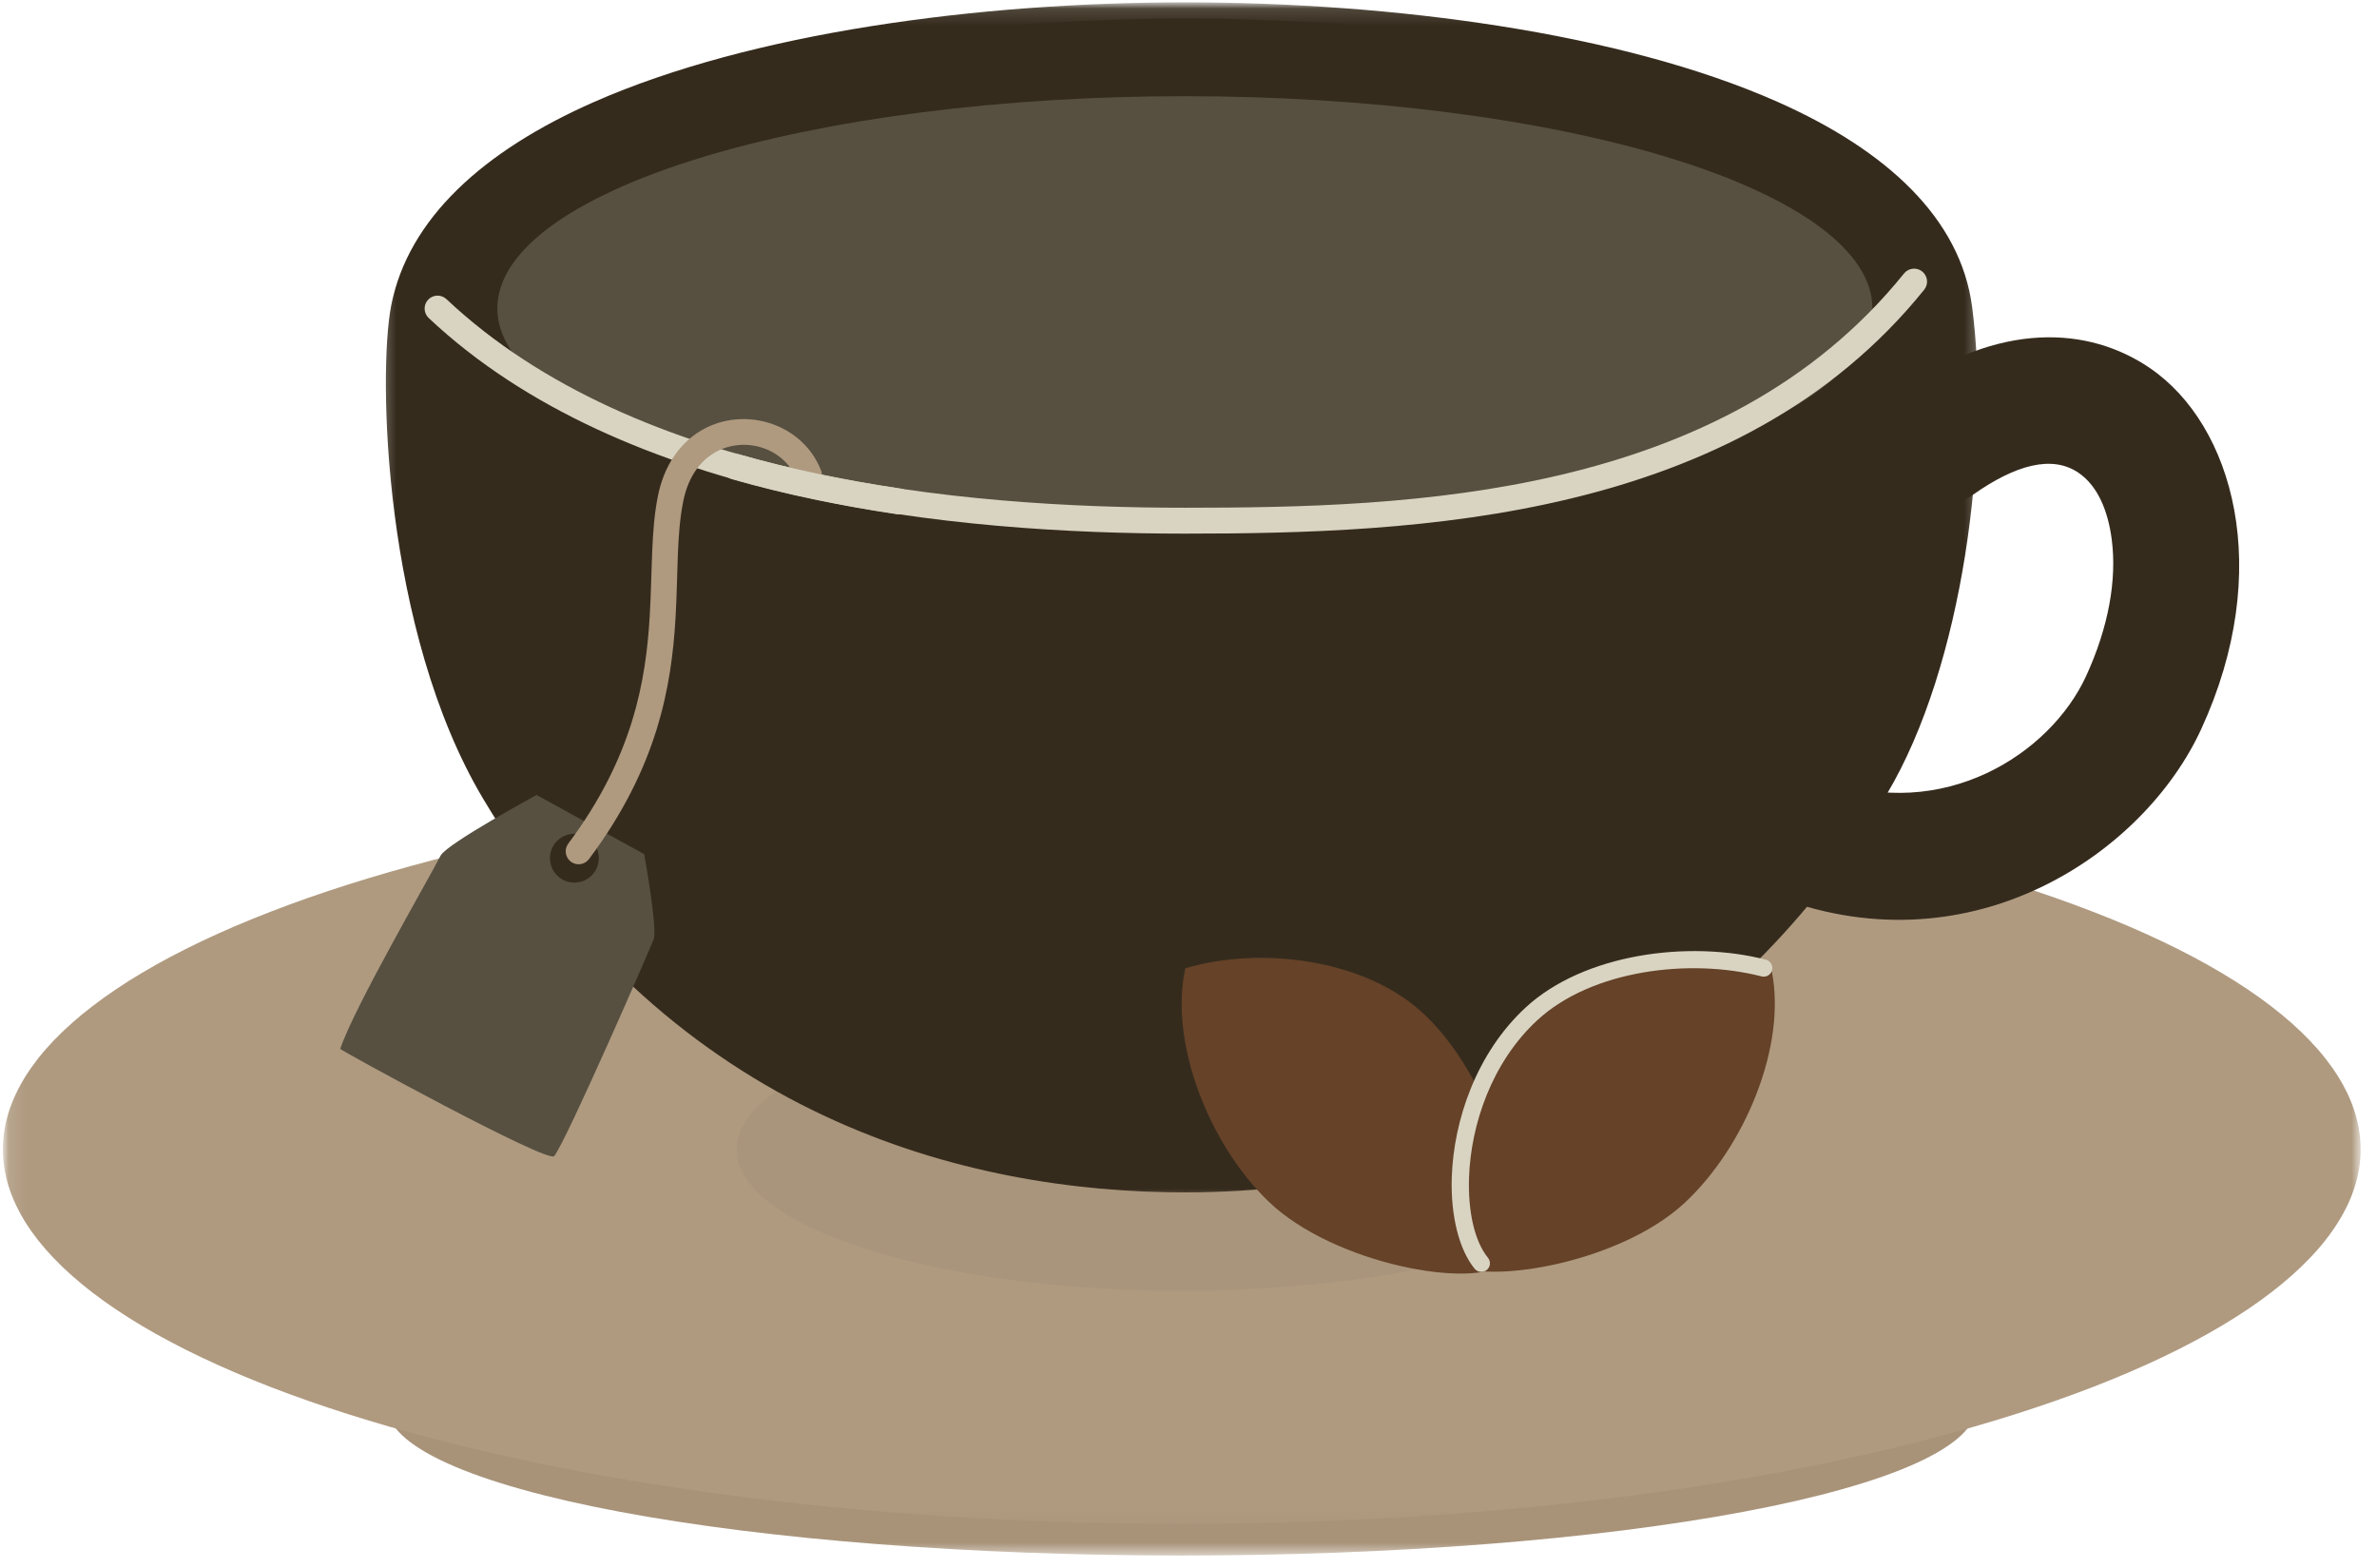 <?xml version="1.0" encoding="utf-8"?>
<svg xmlns="http://www.w3.org/2000/svg" fill="none" height="100%" overflow="visible" preserveAspectRatio="none" style="display: block;" viewBox="0 0 141 93" width="100%">
<g id="Mask group">
<g id="Group">
<g id="Group_2">
<g id="Clip path group">
<mask height="93" id="mask0_0_177" maskUnits="userSpaceOnUse" style="mask-type:luminance" width="141" x="0" y="0">
<g id="53f9cfb8bb">
<path d="M140.611 4.00714e-05H1.28822e-05V92.936H140.611V4.00714e-05Z" fill="white" id="Vector"/>
</g>
</mask>
<g mask="url(#mask0_0_177)">
<g id="Group_3">
<g id="Clip path group_2">
<mask height="19" id="mask1_0_177" maskUnits="userSpaceOnUse" style="mask-type:luminance" width="96" x="22" y="74">
<g id="6fc20da4fd">
<path d="M22.93 74.245H117.677V92.333H22.93V74.245Z" fill="white" id="Vector_2"/>
</g>
</mask>
<g mask="url(#mask1_0_177)">
<g id="Group_4">
<path d="M117.243 83.401C117.243 83.691 117.167 83.981 117.016 84.269C116.863 84.558 116.637 84.844 116.338 85.129C116.036 85.414 115.661 85.695 115.213 85.973C114.763 86.251 114.244 86.525 113.653 86.791C113.063 87.06 112.403 87.321 111.675 87.578C110.946 87.833 110.154 88.083 109.296 88.323C108.438 88.566 107.519 88.797 106.54 89.023C105.56 89.247 104.525 89.462 103.433 89.667C102.342 89.872 101.199 90.068 100.004 90.251C98.811 90.435 97.573 90.607 96.288 90.77C95.004 90.93 93.681 91.079 92.319 91.216C90.958 91.352 89.563 91.477 88.137 91.588C86.71 91.699 85.258 91.796 83.78 91.88C82.302 91.965 80.805 92.036 79.292 92.093C77.778 92.149 76.251 92.192 74.714 92.22C73.179 92.248 71.638 92.262 70.094 92.262C68.549 92.262 67.01 92.248 65.473 92.22C63.936 92.192 62.411 92.149 60.895 92.093C59.382 92.036 57.885 91.965 56.407 91.88C54.929 91.796 53.477 91.699 52.05 91.588C50.624 91.477 49.229 91.352 47.868 91.216C46.506 91.079 45.184 90.93 43.899 90.77C42.616 90.607 41.376 90.435 40.184 90.251C38.988 90.068 37.847 89.872 36.754 89.667C35.662 89.462 34.627 89.247 33.647 89.023C32.668 88.797 31.749 88.566 30.891 88.323C30.033 88.083 29.241 87.833 28.512 87.578C27.784 87.321 27.124 87.06 26.535 86.791C25.943 86.525 25.424 86.251 24.976 85.973C24.526 85.695 24.151 85.414 23.852 85.129C23.55 84.844 23.324 84.558 23.173 84.269C23.02 83.981 22.944 83.691 22.944 83.401C22.944 83.109 23.02 82.821 23.173 82.531C23.324 82.243 23.55 81.956 23.852 81.671C24.151 81.385 24.526 81.105 24.976 80.827C25.424 80.549 25.943 80.278 26.535 80.009C27.124 79.74 27.784 79.478 28.512 79.221C29.241 78.967 30.033 78.717 30.891 78.477C31.749 78.236 32.668 78.003 33.647 77.779C34.627 77.552 35.662 77.338 36.754 77.133C37.847 76.928 38.988 76.734 40.184 76.548C41.376 76.364 42.616 76.192 43.899 76.032C45.184 75.869 46.506 75.721 47.868 75.584C49.229 75.447 50.624 75.322 52.05 75.212C53.477 75.101 54.929 75.004 56.407 74.919C57.885 74.834 59.382 74.764 60.895 74.707C62.411 74.65 63.936 74.608 65.473 74.58C67.01 74.552 68.549 74.537 70.094 74.537C71.638 74.537 73.179 74.552 74.714 74.58C76.251 74.608 77.778 74.65 79.292 74.707C80.805 74.764 82.302 74.834 83.78 74.919C85.258 75.004 86.71 75.101 88.137 75.212C89.563 75.322 90.958 75.447 92.319 75.584C93.681 75.721 95.004 75.869 96.288 76.032C97.573 76.192 98.811 76.364 100.004 76.548C101.199 76.734 102.342 76.928 103.433 77.133C104.525 77.338 105.56 77.552 106.54 77.779C107.519 78.003 108.438 78.236 109.296 78.477C110.154 78.717 110.946 78.967 111.675 79.221C112.403 79.478 113.063 79.74 113.653 80.009C114.244 80.278 114.763 80.549 115.213 80.827C115.661 81.105 116.036 81.385 116.338 81.671C116.637 81.956 116.863 82.243 117.016 82.531C117.167 82.821 117.243 83.109 117.243 83.401Z" fill="#AF9A80" id="Vector_3"/>
<path d="M117.243 83.401C117.243 83.691 117.167 83.981 117.016 84.269C116.863 84.558 116.637 84.844 116.338 85.129C116.036 85.414 115.661 85.695 115.213 85.973C114.763 86.251 114.244 86.525 113.653 86.791C113.063 87.06 112.403 87.321 111.675 87.578C110.946 87.833 110.154 88.083 109.296 88.323C108.438 88.566 107.519 88.797 106.54 89.023C105.56 89.247 104.525 89.462 103.433 89.667C102.342 89.872 101.199 90.068 100.004 90.251C98.811 90.435 97.573 90.607 96.288 90.77C95.004 90.93 93.681 91.079 92.319 91.216C90.958 91.352 89.563 91.477 88.137 91.588C86.71 91.699 85.258 91.796 83.78 91.88C82.302 91.965 80.805 92.036 79.292 92.093C77.778 92.149 76.251 92.192 74.714 92.22C73.179 92.248 71.638 92.262 70.094 92.262C68.549 92.262 67.01 92.248 65.473 92.22C63.936 92.192 62.411 92.149 60.895 92.093C59.382 92.036 57.885 91.965 56.407 91.88C54.929 91.796 53.477 91.699 52.05 91.588C50.624 91.477 49.229 91.352 47.868 91.216C46.506 91.079 45.184 90.93 43.899 90.77C42.616 90.607 41.376 90.435 40.184 90.251C38.988 90.068 37.847 89.872 36.754 89.667C35.662 89.462 34.627 89.247 33.647 89.023C32.668 88.797 31.749 88.566 30.891 88.323C30.033 88.083 29.241 87.833 28.512 87.578C27.784 87.321 27.124 87.06 26.535 86.791C25.943 86.525 25.424 86.251 24.976 85.973C24.526 85.695 24.151 85.414 23.852 85.129C23.55 84.844 23.324 84.558 23.173 84.269C23.02 83.981 22.944 83.691 22.944 83.401C22.944 83.109 23.02 82.821 23.173 82.531C23.324 82.243 23.55 81.956 23.852 81.671C24.151 81.385 24.526 81.105 24.976 80.827C25.424 80.549 25.943 80.278 26.535 80.009C27.124 79.74 27.784 79.478 28.512 79.221C29.241 78.967 30.033 78.717 30.891 78.477C31.749 78.236 32.668 78.003 33.647 77.779C34.627 77.552 35.662 77.338 36.754 77.133C37.847 76.928 38.988 76.734 40.184 76.548C41.376 76.364 42.616 76.192 43.899 76.032C45.184 75.869 46.506 75.721 47.868 75.584C49.229 75.447 50.624 75.322 52.05 75.212C53.477 75.101 54.929 75.004 56.407 74.919C57.885 74.834 59.382 74.764 60.895 74.707C62.411 74.65 63.936 74.608 65.473 74.58C67.01 74.552 68.549 74.537 70.094 74.537C71.638 74.537 73.179 74.552 74.714 74.58C76.251 74.608 77.778 74.65 79.292 74.707C80.805 74.764 82.302 74.834 83.78 74.919C85.258 75.004 86.71 75.101 88.137 75.212C89.563 75.322 90.958 75.447 92.319 75.584C93.681 75.721 95.004 75.869 96.288 76.032C97.573 76.192 98.811 76.364 100.004 76.548C101.199 76.734 102.342 76.928 103.433 77.133C104.525 77.338 105.56 77.552 106.54 77.779C107.519 78.003 108.438 78.236 109.296 78.477C110.154 78.717 110.946 78.967 111.675 79.221C112.403 79.478 113.063 79.74 113.653 80.009C114.244 80.278 114.763 80.549 115.213 80.827C115.661 81.105 116.036 81.385 116.338 81.671C116.637 81.956 116.863 82.243 117.016 82.531C117.167 82.821 117.243 83.109 117.243 83.401Z" fill="#352B1D" fill-opacity="0.06" id="Vector_4"/>
</g>
</g>
</g>
<g id="Clip path group_3">
<mask height="46" id="mask2_0_177" maskUnits="userSpaceOnUse" style="mask-type:luminance" width="141" x="0" y="45">
<g id="360d6f109b">
<path d="M0.125 45.883H140.104V90.54H0.125V45.883Z" fill="white" id="Vector_5"/>
</g>
</mask>
<g mask="url(#mask2_0_177)">
<g id="Group_5">
<path d="M140.03 68.173C140.03 68.536 140.002 68.899 139.945 69.262C139.889 69.625 139.804 69.988 139.693 70.349C139.58 70.712 139.441 71.072 139.273 71.431C139.104 71.791 138.908 72.15 138.686 72.505C138.462 72.862 138.212 73.217 137.934 73.569C137.656 73.922 137.35 74.273 137.017 74.62C136.685 74.969 136.327 75.313 135.942 75.655C135.556 75.999 135.143 76.336 134.707 76.673C134.269 77.008 133.804 77.34 133.316 77.671C132.826 77.998 132.312 78.323 131.772 78.644C131.232 78.965 130.669 79.281 130.08 79.592C129.493 79.905 128.88 80.212 128.243 80.513C127.609 80.815 126.949 81.112 126.268 81.404C125.587 81.697 124.882 81.984 124.156 82.265C123.43 82.545 122.682 82.821 121.914 83.09C121.145 83.359 120.356 83.623 119.547 83.88C118.738 84.137 117.909 84.386 117.062 84.632C116.214 84.874 115.346 85.113 114.462 85.344C113.578 85.575 112.675 85.799 111.756 86.015C110.837 86.23 109.903 86.44 108.951 86.642C107.998 86.845 107.032 87.038 106.051 87.225C105.068 87.413 104.073 87.593 103.064 87.762C102.055 87.934 101.032 88.097 99.998 88.253C98.963 88.408 97.918 88.557 96.86 88.696C95.804 88.835 94.736 88.965 93.659 89.087C92.581 89.21 91.495 89.323 90.398 89.429C89.305 89.535 88.201 89.632 87.091 89.721C85.981 89.808 84.866 89.889 83.741 89.959C82.619 90.03 81.492 90.091 80.361 90.145C79.229 90.2 78.093 90.245 76.954 90.28C75.816 90.315 74.675 90.341 73.532 90.36C72.388 90.376 71.245 90.386 70.099 90.386C68.956 90.386 67.81 90.376 66.669 90.36C65.526 90.341 64.385 90.315 63.244 90.28C62.106 90.245 60.972 90.2 59.838 90.145C58.706 90.091 57.58 90.03 56.457 89.959C55.335 89.889 54.218 89.808 53.108 89.721C51.997 89.632 50.894 89.535 49.8 89.429C48.704 89.323 47.617 89.21 46.54 89.087C45.463 88.965 44.395 88.835 43.339 88.696C42.28 88.557 41.236 88.408 40.201 88.253C39.166 88.097 38.143 87.934 37.134 87.762C36.125 87.593 35.13 87.413 34.148 87.225C33.167 87.038 32.2 86.845 31.248 86.642C30.298 86.44 29.362 86.23 28.443 86.015C27.523 85.799 26.62 85.575 25.736 85.344C24.852 85.113 23.985 84.874 23.139 84.632C22.29 84.386 21.46 84.137 20.652 83.88C19.843 83.623 19.053 83.359 18.285 83.09C17.516 82.821 16.769 82.545 16.043 82.265C15.317 81.984 14.612 81.697 13.931 81.404C13.25 81.112 12.592 80.815 11.955 80.513C11.319 80.212 10.706 79.905 10.119 79.592C9.53 79.281 8.966 78.965 8.426 78.644C7.887 78.323 7.373 77.998 6.885 77.671C6.394 77.34 5.93 77.008 5.494 76.673C5.055 76.336 4.643 75.999 4.259 75.655C3.872 75.313 3.514 74.969 3.181 74.62C2.849 74.273 2.543 73.922 2.264 73.569C1.989 73.217 1.736 72.862 1.512 72.505C1.291 72.15 1.095 71.791 0.928 71.431C0.758 71.072 0.619 70.712 0.506 70.349C0.395 69.988 0.31 69.625 0.254 69.262C0.197 68.899 0.169 68.536 0.169 68.173C0.169 67.807 0.197 67.444 0.254 67.081C0.31 66.718 0.395 66.358 0.506 65.995C0.619 65.634 0.758 65.273 0.928 64.912C1.095 64.552 1.291 64.196 1.512 63.838C1.736 63.482 1.989 63.128 2.264 62.774C2.543 62.421 2.849 62.072 3.181 61.723C3.514 61.377 3.872 61.03 4.259 60.688C4.643 60.346 5.055 60.007 5.494 59.672C5.93 59.335 6.394 59.003 6.885 58.675C7.373 58.345 7.887 58.022 8.426 57.701C8.966 57.381 9.53 57.063 10.119 56.751C10.706 56.44 11.319 56.134 11.955 55.83C12.592 55.528 13.25 55.231 13.931 54.939C14.612 54.646 15.317 54.361 16.043 54.081C16.769 53.798 17.516 53.524 18.285 53.253C19.053 52.984 19.843 52.72 20.652 52.463C21.46 52.206 22.29 51.956 23.139 51.711C23.985 51.469 24.852 51.23 25.736 50.999C26.62 50.771 27.523 50.547 28.443 50.33C29.362 50.113 30.298 49.903 31.248 49.701C32.2 49.5 33.167 49.304 34.148 49.118C35.13 48.932 36.125 48.753 37.134 48.581C38.143 48.409 39.166 48.246 40.201 48.09C41.236 47.935 42.28 47.789 43.339 47.65C44.395 47.511 45.463 47.379 46.54 47.256C47.617 47.133 48.704 47.02 49.8 46.914C50.894 46.808 51.997 46.712 53.108 46.624C54.218 46.535 55.335 46.455 56.457 46.384C57.58 46.313 58.706 46.252 59.838 46.198C60.972 46.146 62.106 46.101 63.244 46.066C64.385 46.03 65.526 46.002 66.669 45.985C67.81 45.967 68.956 45.957 70.099 45.957C71.245 45.957 72.388 45.967 73.532 45.985C74.675 46.002 75.816 46.03 76.954 46.066C78.093 46.101 79.229 46.146 80.361 46.198C81.492 46.252 82.619 46.313 83.741 46.384C84.866 46.455 85.981 46.535 87.091 46.624C88.201 46.712 89.305 46.808 90.398 46.914C91.495 47.02 92.581 47.133 93.659 47.256C94.736 47.379 95.804 47.511 96.86 47.65C97.918 47.789 98.963 47.935 99.998 48.09C101.032 48.246 102.055 48.409 103.064 48.581C104.073 48.753 105.068 48.932 106.051 49.118C107.032 49.304 107.998 49.5 108.951 49.701C109.903 49.903 110.837 50.113 111.756 50.33C112.675 50.547 113.578 50.771 114.462 50.999C115.346 51.23 116.214 51.469 117.062 51.711C117.909 51.956 118.738 52.206 119.547 52.463C120.356 52.72 121.145 52.984 121.914 53.253C122.682 53.524 123.43 53.798 124.156 54.081C124.882 54.361 125.587 54.646 126.268 54.939C126.949 55.231 127.609 55.528 128.243 55.83C128.88 56.134 129.493 56.44 130.08 56.751C130.669 57.063 131.232 57.381 131.772 57.701C132.312 58.022 132.826 58.345 133.316 58.675C133.804 59.003 134.269 59.335 134.707 59.672C135.143 60.007 135.556 60.346 135.942 60.688C136.327 61.03 136.685 61.377 137.017 61.723C137.35 62.072 137.656 62.421 137.934 62.774C138.212 63.128 138.462 63.482 138.686 63.838C138.908 64.196 139.104 64.552 139.273 64.912C139.441 65.273 139.58 65.634 139.693 65.995C139.804 66.358 139.889 66.718 139.945 67.081C140.002 67.444 140.03 67.807 140.03 68.173Z" fill="#AF9A80" id="Vector_6"/>
</g>
</g>
</g>
<path d="M96.492 68.171C96.492 68.444 96.449 68.718 96.365 68.991C96.28 69.264 96.152 69.535 95.985 69.807C95.815 70.075 95.605 70.342 95.356 70.603C95.103 70.867 94.813 71.124 94.483 71.379C94.151 71.633 93.783 71.881 93.375 72.124C92.968 72.364 92.524 72.6 92.043 72.829C91.563 73.057 91.049 73.277 90.499 73.489C89.953 73.701 89.373 73.906 88.76 74.099C88.149 74.293 87.51 74.479 86.841 74.651C86.174 74.825 85.478 74.99 84.759 75.141C84.04 75.294 83.3 75.436 82.539 75.566C81.775 75.695 80.995 75.811 80.195 75.917C79.399 76.023 78.585 76.115 77.758 76.195C76.93 76.275 76.091 76.341 75.245 76.395C74.396 76.447 73.543 76.487 72.683 76.516C71.822 76.541 70.959 76.556 70.094 76.556C69.229 76.556 68.366 76.541 67.506 76.516C66.645 76.487 65.792 76.447 64.943 76.395C64.097 76.341 63.258 76.275 62.431 76.195C61.605 76.115 60.792 76.023 59.993 75.917C59.194 75.811 58.414 75.695 57.65 75.566C56.888 75.436 56.148 75.294 55.429 75.141C54.71 74.99 54.017 74.825 53.348 74.651C52.681 74.479 52.039 74.293 51.429 74.099C50.818 73.906 50.238 73.701 49.689 73.489C49.14 73.277 48.626 73.057 48.145 72.829C47.666 72.6 47.221 72.364 46.813 72.124C46.405 71.881 46.038 71.633 45.705 71.379C45.375 71.124 45.085 70.867 44.833 70.603C44.583 70.342 44.373 70.075 44.203 69.807C44.036 69.535 43.909 69.264 43.824 68.991C43.739 68.718 43.697 68.444 43.697 68.171C43.697 67.895 43.739 67.621 43.824 67.348C43.909 67.074 44.036 66.803 44.203 66.535C44.373 66.263 44.583 65.999 44.833 65.735C45.085 65.474 45.375 65.215 45.705 64.96C46.038 64.708 46.405 64.46 46.813 64.217C47.221 63.974 47.666 63.739 48.145 63.51C48.626 63.284 49.14 63.062 49.689 62.85C50.238 62.638 50.818 62.435 51.429 62.239C52.039 62.046 52.681 61.862 53.348 61.688C54.017 61.513 54.71 61.351 55.429 61.197C56.148 61.044 56.888 60.903 57.65 60.776C58.414 60.646 59.194 60.528 59.993 60.422C60.792 60.318 61.605 60.224 62.431 60.146C63.258 60.066 64.097 60 64.943 59.946C65.792 59.892 66.645 59.852 67.506 59.826C68.366 59.797 69.229 59.785 70.094 59.785C70.959 59.785 71.822 59.797 72.683 59.826C73.543 59.852 74.396 59.892 75.245 59.946C76.091 60 76.93 60.066 77.758 60.146C78.585 60.224 79.399 60.318 80.195 60.422C80.995 60.528 81.775 60.646 82.539 60.776C83.3 60.903 84.04 61.044 84.759 61.197C85.478 61.351 86.174 61.513 86.841 61.688C87.51 61.862 88.149 62.046 88.76 62.239C89.373 62.435 89.953 62.638 90.499 62.85C91.049 63.062 91.563 63.284 92.043 63.51C92.524 63.739 92.968 63.974 93.375 64.217C93.783 64.46 94.151 64.708 94.483 64.96C94.813 65.215 95.103 65.474 95.356 65.735C95.605 65.999 95.815 66.263 95.985 66.535C96.152 66.803 96.28 67.074 96.365 67.348C96.449 67.621 96.492 67.895 96.492 68.171Z" fill="#352B1D" fill-opacity="0.05" id="Vector_7"/>
<path clip-rule="evenodd" d="M111.066 46.592C115.531 39.123 117.073 26.472 116.007 18.308C114.397 5.953 90.501 1.097 70.284 1.097C50.065 1.097 26.546 6.008 24.163 18.308C23.406 22.212 23.698 37.108 29.5 46.844C40.556 65.401 57.557 69.717 70.284 69.717C87.768 69.717 102.375 61.134 111.066 46.592Z" fill="#352B1D" fill-rule="evenodd" id="Vector_8"/>
<g id="Clip path group_4">
<mask height="72" id="mask3_0_177" maskUnits="userSpaceOnUse" style="mask-type:luminance" width="96" x="22" y="0">
<g id="ec71df298e">
<path d="M22.329 0.139H117.679V71.246H22.329V0.139Z" fill="white" id="Vector_9"/>
</g>
</mask>
<g mask="url(#mask3_0_177)">
<g id="Group_6">
<path clip-rule="evenodd" d="M111.912 47.121C116.476 39.483 118.072 26.553 116.983 18.206C116.299 12.966 111.924 8.916 105.439 6.04C96.163 1.926 82.556 0.139 70.286 0.139C58.014 0.139 44.544 1.945 35.209 6.061C28.709 8.928 24.207 12.949 23.2 18.147C22.425 22.145 22.717 37.402 28.658 47.374C39.942 66.312 57.295 70.725 70.286 70.725C88.131 70.725 103.041 61.965 111.912 47.121ZM110.224 46.112C101.714 60.355 87.407 68.759 70.286 68.759C57.823 68.759 41.173 64.537 30.346 46.367C24.683 36.864 24.391 22.331 25.129 18.52C26.029 13.876 30.195 10.422 36.001 7.86C45.124 3.836 58.294 2.105 70.286 2.105C82.275 2.105 95.578 3.815 104.642 7.836C110.387 10.384 114.43 13.817 115.035 18.461C116.075 26.44 114.588 38.812 110.224 46.112Z" fill="#352B1D" fill-rule="evenodd" id="Vector_10"/>
</g>
</g>
</g>
<path clip-rule="evenodd" d="M117.01 29.362C119.579 27.547 121.739 26.985 123.29 28.039C124.428 28.815 125.044 30.281 125.268 32.019C125.569 34.366 125.091 37.176 123.74 40.109C121.626 44.703 115.289 48.822 108.231 46.221C106.284 45.505 104.122 46.502 103.403 48.449C102.687 50.396 103.686 52.56 105.633 53.277C117.012 57.468 127.158 50.66 130.569 43.254C134.916 33.819 132.481 25.199 127.517 21.823C123.912 19.371 118.639 19.004 112.67 23.221C110.975 24.418 110.572 26.766 111.77 28.461C112.967 30.156 115.315 30.559 117.01 29.362Z" fill="#352B1D" fill-rule="evenodd" id="Vector_11"/>
<path d="M111.068 18.288C111.068 18.701 111.002 19.111 110.873 19.521C110.74 19.931 110.545 20.339 110.286 20.742C110.024 21.148 109.701 21.546 109.312 21.94C108.925 22.336 108.475 22.722 107.964 23.104C107.452 23.484 106.882 23.856 106.252 24.219C105.623 24.582 104.937 24.936 104.197 25.278C103.454 25.622 102.66 25.952 101.811 26.27C100.965 26.588 100.069 26.895 99.124 27.185C98.178 27.477 97.191 27.753 96.158 28.015C95.125 28.276 94.053 28.521 92.942 28.75C91.832 28.979 90.689 29.191 89.51 29.384C88.332 29.58 87.127 29.754 85.892 29.912C84.659 30.07 83.402 30.209 82.125 30.329C80.845 30.447 79.55 30.549 78.242 30.629C76.931 30.709 75.611 30.77 74.282 30.81C72.952 30.851 71.62 30.869 70.286 30.869C68.95 30.869 67.618 30.851 66.288 30.81C64.959 30.77 63.638 30.709 62.328 30.629C61.019 30.549 59.725 30.447 58.445 30.329C57.167 30.209 55.911 30.07 54.678 29.912C53.443 29.754 52.238 29.58 51.06 29.384C49.881 29.191 48.738 28.979 47.627 28.75C46.517 28.521 45.444 28.276 44.412 28.015C43.379 27.753 42.392 27.477 41.446 27.185C40.503 26.895 39.605 26.588 38.759 26.27C37.913 25.952 37.116 25.622 36.376 25.278C35.633 24.936 34.947 24.582 34.318 24.219C33.688 23.856 33.118 23.484 32.606 23.104C32.095 22.722 31.645 22.336 31.258 21.94C30.869 21.546 30.546 21.148 30.284 20.742C30.025 20.339 29.829 19.931 29.697 19.521C29.568 19.111 29.502 18.701 29.502 18.288C29.502 17.876 29.568 17.465 29.697 17.055C29.829 16.645 30.025 16.237 30.284 15.834C30.546 15.429 30.869 15.03 31.258 14.637C31.645 14.241 32.095 13.854 32.606 13.472C33.118 13.093 33.688 12.72 34.318 12.357C34.947 11.994 35.633 11.64 36.376 11.299C37.116 10.954 37.913 10.624 38.759 10.306C39.605 9.988 40.503 9.684 41.446 9.392C42.392 9.099 43.379 8.823 44.412 8.562C45.444 8.3 46.517 8.055 47.627 7.826C48.738 7.598 49.881 7.385 51.06 7.192C52.238 6.997 53.443 6.822 54.678 6.664C55.911 6.506 57.167 6.367 58.445 6.247C59.725 6.129 61.019 6.028 62.328 5.947C63.638 5.867 64.959 5.806 66.288 5.766C67.618 5.726 68.95 5.707 70.286 5.707C71.62 5.707 72.952 5.726 74.282 5.766C75.611 5.806 76.931 5.867 78.242 5.947C79.55 6.028 80.845 6.129 82.125 6.247C83.402 6.367 84.659 6.506 85.892 6.664C87.127 6.822 88.332 6.997 89.51 7.192C90.689 7.385 91.832 7.598 92.942 7.826C94.053 8.055 95.125 8.3 96.158 8.562C97.191 8.823 98.178 9.099 99.124 9.392C100.069 9.684 100.965 9.988 101.811 10.306C102.66 10.624 103.454 10.954 104.197 11.299C104.937 11.64 105.623 11.994 106.252 12.357C106.882 12.72 107.452 13.093 107.964 13.472C108.475 13.854 108.925 14.241 109.312 14.637C109.701 15.03 110.024 15.429 110.286 15.834C110.545 16.237 110.74 16.645 110.873 17.055C111.002 17.465 111.068 17.876 111.068 18.288Z" fill="#575041" id="Vector_12"/>
<path clip-rule="evenodd" d="M25.428 18.86C37.007 29.758 56.642 31.651 70.286 31.651C84.017 31.651 103.081 30.901 114.14 17.184C114.406 16.854 114.354 16.371 114.024 16.104C113.694 15.838 113.211 15.89 112.944 16.22C102.2 29.546 83.628 30.116 70.286 30.116C56.969 30.116 37.78 28.377 26.482 17.743C26.173 17.453 25.687 17.467 25.397 17.776C25.105 18.084 25.122 18.57 25.428 18.86Z" fill="#D9D4C2" fill-rule="evenodd" id="Vector_13"/>
<path clip-rule="evenodd" d="M26.134 50.753C26.488 50.053 31.829 47.153 31.829 47.153L38.213 50.663C38.213 50.663 39.012 55.062 38.774 55.706C38.562 56.285 33.593 67.679 32.876 68.572C32.506 69.034 20.158 62.28 20.182 62.212C21 59.76 25.462 52.08 26.134 50.753ZM34.071 49.452C34.873 49.452 35.521 50.102 35.521 50.901C35.521 51.703 34.873 52.351 34.071 52.351C33.272 52.351 32.621 51.703 32.621 50.901C32.621 50.102 33.272 49.452 34.071 49.452Z" fill="#575041" fill-rule="evenodd" id="Vector_14"/>
<path clip-rule="evenodd" d="M48.71 27.919C47.583 25.003 43.877 23.966 41.327 25.703C40.263 26.429 39.389 27.636 39.028 29.414C38.608 31.479 38.698 33.862 38.54 36.552C38.314 40.406 37.538 44.918 33.71 50.036C33.455 50.375 33.526 50.856 33.865 51.111C34.205 51.365 34.686 51.294 34.938 50.955C39.005 45.521 39.832 40.734 40.072 36.641C40.226 34.034 40.124 31.721 40.532 29.72C40.798 28.412 41.409 27.506 42.192 26.974C43.946 25.776 46.503 26.467 47.276 28.473C47.43 28.867 47.873 29.065 48.269 28.912C48.665 28.758 48.861 28.315 48.71 27.919Z" fill="#AF9A80" fill-rule="evenodd" id="Vector_15"/>
<path clip-rule="evenodd" d="M43.409 28.421C46.634 29.343 49.946 30.017 53.23 30.503C53.65 30.566 54.039 30.276 54.102 29.857C54.163 29.437 53.874 29.048 53.454 28.985C50.239 28.508 46.992 27.848 43.834 26.943C43.426 26.828 42.999 27.063 42.884 27.471C42.766 27.879 43.004 28.303 43.409 28.421Z" fill="#D9D4C2" fill-rule="evenodd" id="Vector_16"/>
<path clip-rule="evenodd" d="M70.312 57.431C74.805 56.103 81.049 56.881 84.517 60.193C89.147 64.618 90.929 73.368 89.222 74.927C87.516 76.483 79.154 75.019 75.246 71.263C71.75 67.906 69.338 61.876 70.312 57.431Z" fill="#654228" fill-rule="evenodd" id="Vector_17"/>
<path clip-rule="evenodd" d="M105.098 57.604C100.63 56.201 94.372 56.868 90.847 60.121C86.142 64.464 84.207 73.183 85.888 74.77C87.568 76.354 95.954 75.039 99.926 71.35C103.478 68.054 105.993 62.066 105.098 57.604Z" fill="#654228" fill-rule="evenodd" id="Vector_18"/>
<path clip-rule="evenodd" d="M104.748 56.922C100.192 55.75 93.963 56.561 90.503 59.755C87.573 62.459 86.234 66.45 86.118 69.807C86.04 72.112 86.55 74.118 87.471 75.252C87.65 75.472 87.973 75.505 88.193 75.326C88.412 75.149 88.445 74.826 88.266 74.606C87.462 73.616 87.073 71.853 87.141 69.842C87.247 66.726 88.478 63.015 91.196 60.507C94.425 57.528 100.243 56.82 104.494 57.914C104.767 57.985 105.045 57.82 105.116 57.546C105.187 57.273 105.022 56.992 104.748 56.922Z" fill="#D9D4C2" fill-rule="evenodd" id="Vector_19"/>
</g>
</g>
</g>
</g>
</g>
</g>
</svg>